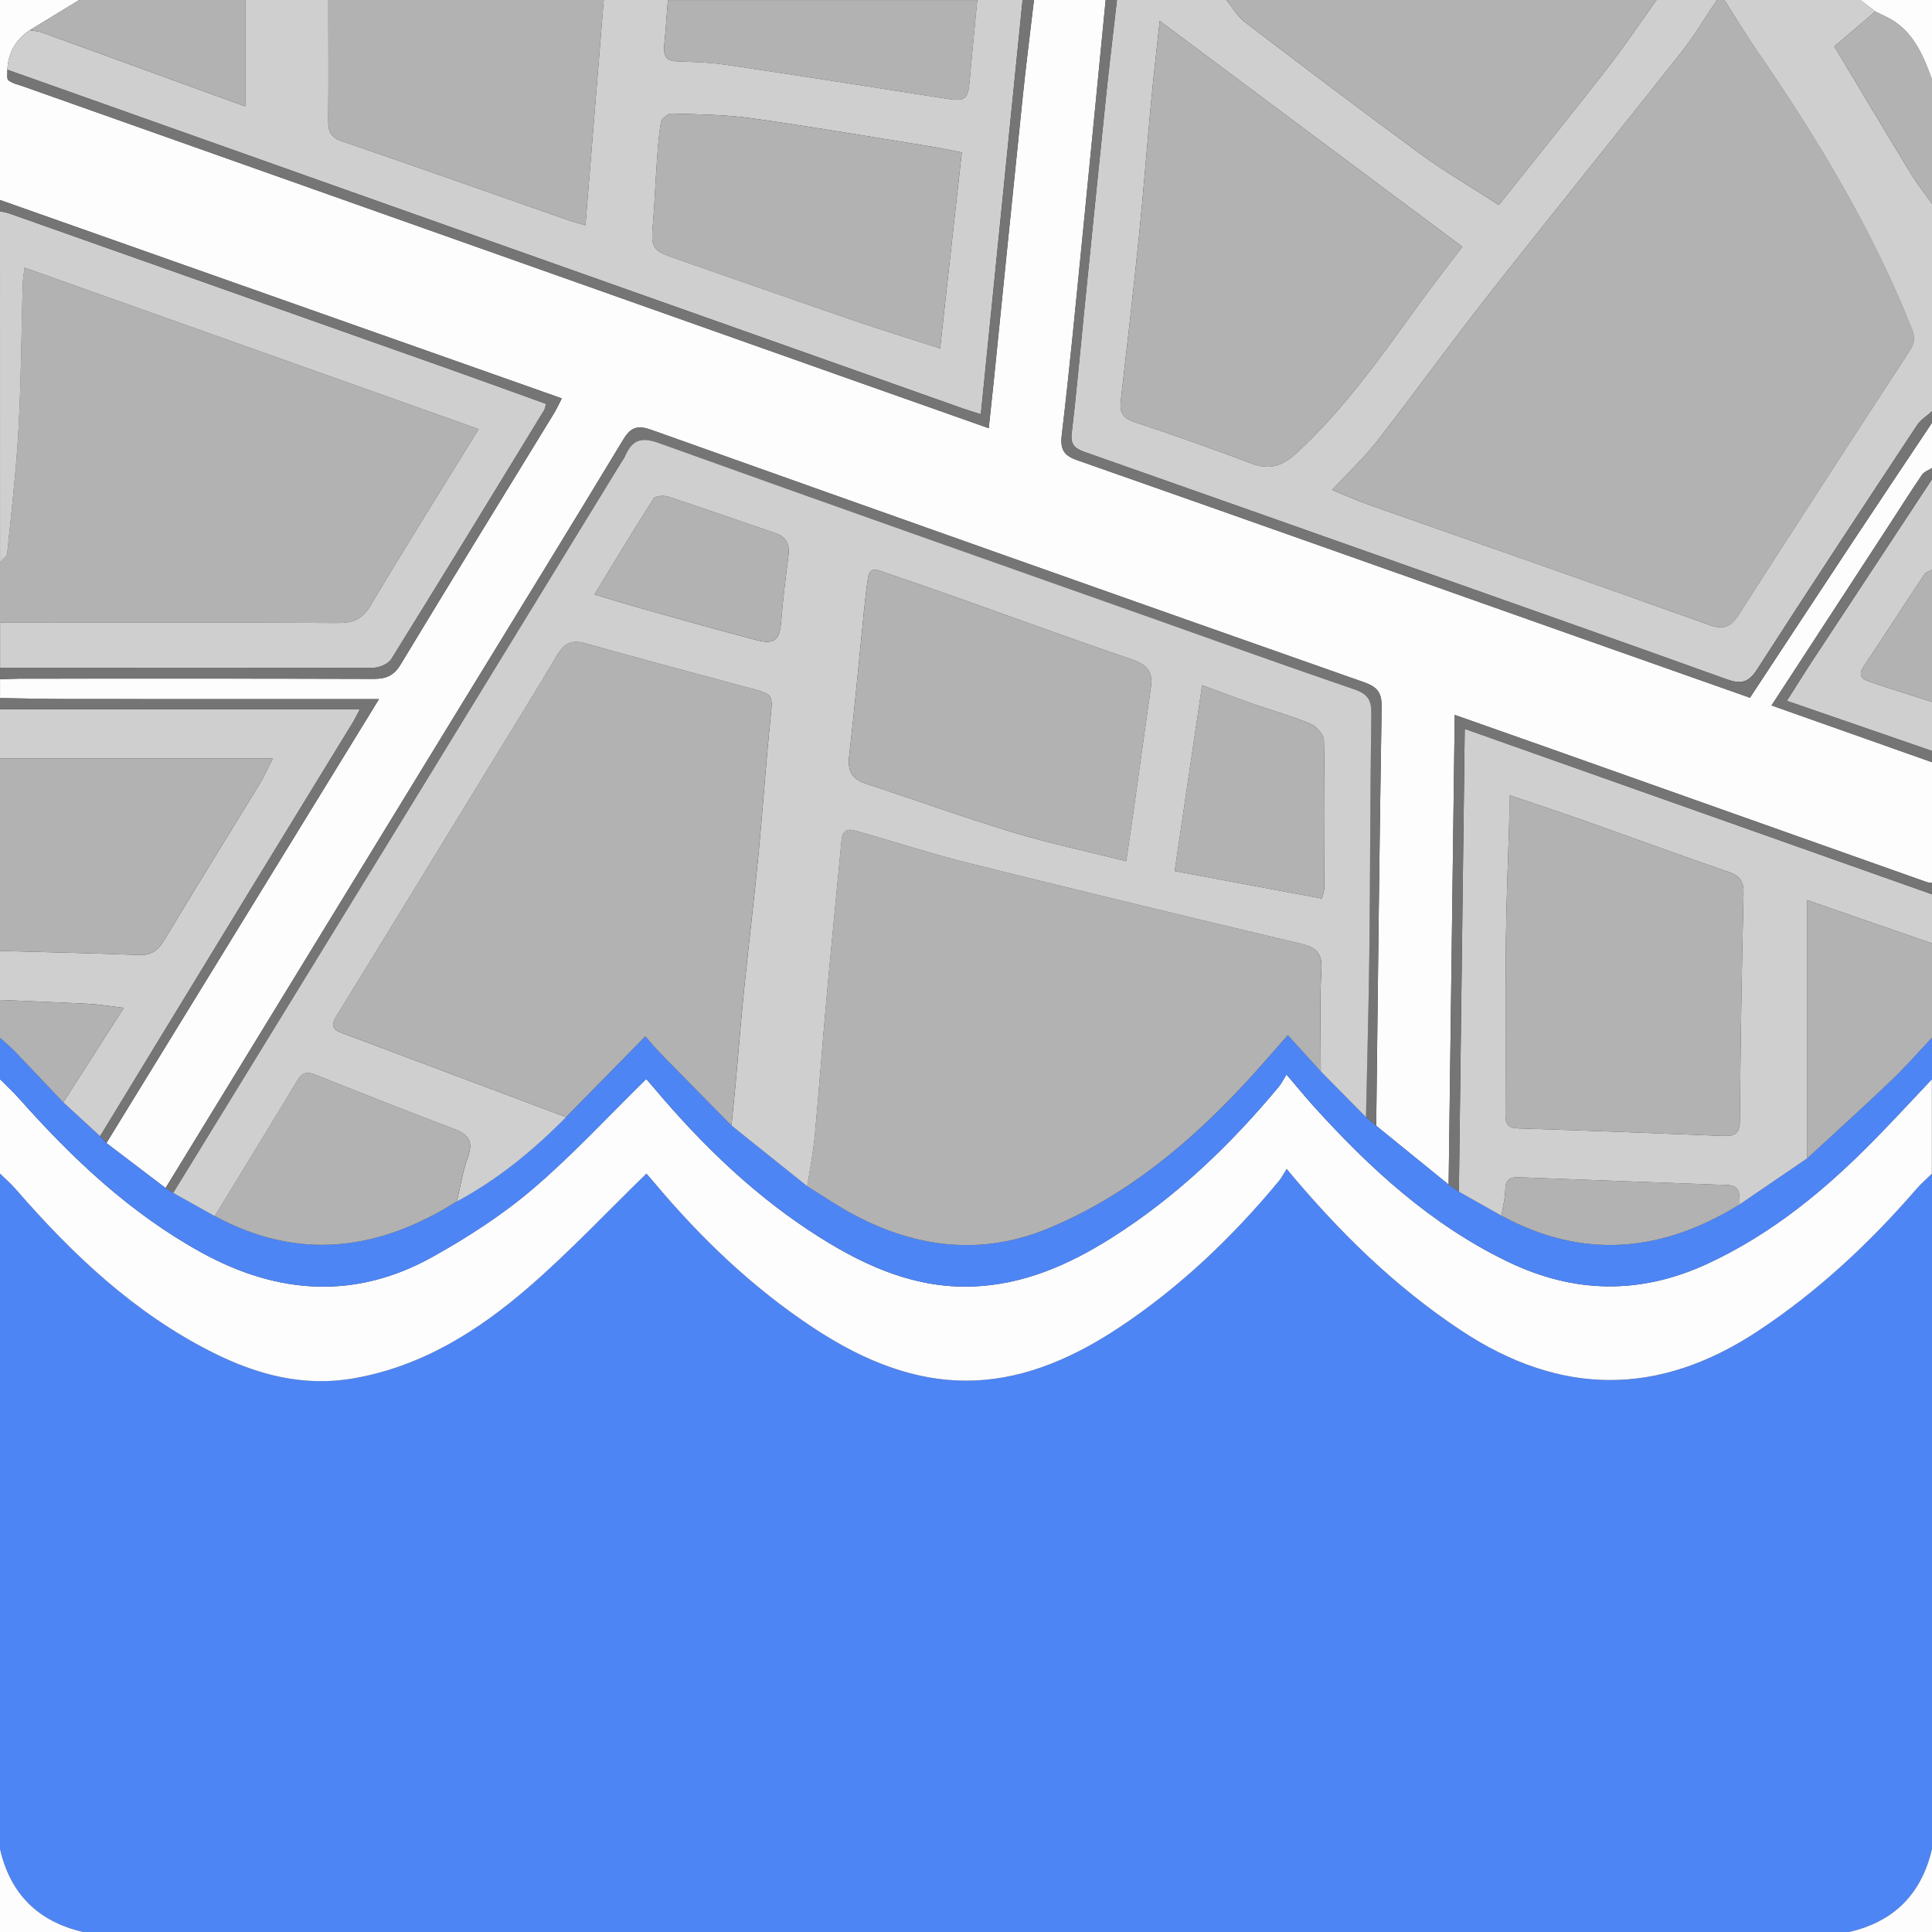 <?xml version="1.0" encoding="UTF-8"?><svg id="a" xmlns="http://www.w3.org/2000/svg" viewBox="0 0 512 512"><rect x="0" y="0" width="512" height="512" fill="#333333" stroke="none"/><path d="M512,311v179c-2.77,11.89-10.05,19.28-22,22H22C10.11,509.23,2.72,501.94,0,490,0,430.33,0,370.67,0,311c1.39,1.36,2.89,2.64,4.16,4.11,15.07,17.35,31.58,33,52.37,43.39,11.65,5.82,23.87,9.09,37.15,6.78,18.05-3.14,32.94-12.5,46.38-24.12,10.89-9.42,20.79-19.98,31.25-30.15,.41,.47,1.29,1.46,2.14,2.46,12.28,14.62,25.94,27.71,41.91,38.29,28.47,18.85,52.92,18.84,81.29,0,16.1-10.69,29.9-23.88,42.2-38.7,.8-.96,1.37-2.1,2.13-3.29,14.04,16.87,28.74,31.21,46.14,42.76,26.35,17.49,52.43,17.67,78.83,.16,15.84-10.5,29.52-23.27,41.9-37.57,1.27-1.47,2.76-2.75,4.15-4.12Z" style="fill:#4e85f5;"/><path d="M512,202v32c-.49-.08-1.01-.09-1.47-.26-33.03-11.7-66.05-23.43-99.08-35.14-8.39-2.97-16.79-5.92-25.93-9.14-.55,42.02-1.09,83.24-1.62,124.47l-19.19-15.59c.45-36.96,.83-73.92,1.44-110.88,.06-3.8-1.01-5.37-4.65-6.65-62.97-22.15-125.9-44.45-188.78-66.86-3.67-1.31-5.49-.86-7.55,2.54-14.1,23.35-28.41,46.57-42.65,69.83-26.22,42.84-52.43,85.68-78.64,128.52-5.23-3.97-10.46-7.95-15.68-11.92,23.93-38.98,47.87-77.96,72.24-117.65h-6.13c-25.29,0-50.57,.02-75.86-.01-6.15,0-12.29-.17-18.44-.26v-5c1.83-.05,3.66-.15,5.49-.15,31.15,0,62.31-.05,93.46,.06,3.3,.01,5.37-.78,7.21-3.81,13.41-22.22,27.04-44.31,40.59-66.46,.74-1.22,1.33-2.53,2.13-4.06C98.98,87.96,49.49,70.48,0,53V0H21L7.9,7.99c-3.7,2.51-5.76,5.96-5.95,10.47,.08,.98-.22,2.47,.3,2.84,1.16,.85,2.72,1.17,4.13,1.67,72.5,25.68,145,51.36,217.5,77.03,12.5,4.43,25,8.83,38.15,13.48,.44-4.13,.84-7.72,1.21-11.31,2.59-25.48,5.15-50.97,7.79-76.44,.89-8.59,1.98-17.15,2.99-25.73h19c-2.04,20.86-4.05,41.72-6.13,62.57-1.75,17.54-3.41,35.1-5.49,52.6-.47,3.94,.45,5.52,4.14,6.81,44.04,15.45,88.03,31.06,132.03,46.63,15.31,5.42,30.63,10.81,46.19,16.3,9.19-13.95,18.22-27.7,27.29-41.42,6.96-10.52,13.98-20.99,20.97-31.48v12c-.9,.59-2.09,.99-2.66,1.81-3,4.4-5.84,8.9-8.74,13.36-10.25,15.73-20.51,31.46-31.14,47.77,14.45,5.12,28.5,10.08,42.54,15.05Z" style="fill:#fdfdfd;"/><path d="M455,0h2c2.66,4.15,5.19,8.38,7.99,12.44,16.26,23.57,31.06,47.93,41.68,74.66,.92,2.31,.76,3.83-.55,5.84-15.16,23.23-30.3,46.49-45.24,69.86-2.19,3.43-4.06,4.19-8,2.77-30.01-10.75-60.13-21.22-90.19-31.83-3.17-1.12-6.24-2.52-9.67-3.92,4.34-4.66,8.51-8.53,11.96-12.96,9.99-12.82,19.49-26.01,29.53-38.79,16.9-21.51,34.12-42.77,51.08-64.25,3.45-4.37,6.3-9.21,9.43-13.83Z" style="fill:#b2b2b2;"/><path d="M512,311c-1.39,1.37-2.88,2.65-4.15,4.12-12.38,14.3-26.06,27.08-41.9,37.57-26.41,17.5-52.48,17.32-78.83-.16-17.4-11.55-32.1-25.89-46.14-42.76-.76,1.19-1.34,2.33-2.13,3.29-12.3,14.82-26.1,28.01-42.2,38.7-28.37,18.84-52.83,18.85-81.29,0-15.98-10.58-29.64-23.67-41.91-38.29-.85-1.01-1.72-1.99-2.14-2.46-10.46,10.17-20.36,20.73-31.25,30.15-13.44,11.62-28.33,20.98-46.38,24.12-13.28,2.31-25.5-.96-37.15-6.78-20.79-10.38-37.3-26.03-52.37-43.39-1.27-1.47-2.77-2.74-4.16-4.11,0-8.33,0-16.67,0-25,1.72,1.74,3.53,3.4,5.15,5.23,14.12,15.9,29.43,30.35,48.25,40.71,20.31,11.18,40.91,12.52,61.38,1.06,9.24-5.17,18.32-11.03,26.36-17.88,10.57-9.01,20.05-19.31,30.12-29.17,.46,.53,1.33,1.52,2.18,2.52,12.84,15.24,27.08,28.95,44.04,39.59,12.3,7.71,25.34,13.42,40.26,12.88,13.54-.49,25.52-5.77,36.77-12.87,17.07-10.78,31.46-24.56,44.32-40.01,.8-.96,1.36-2.12,2.1-3.3,2.96,3.46,5.06,6.04,7.29,8.51,14.96,16.53,31.21,31.42,51.58,41.19,17.44,8.36,34.87,8.64,52.49,.53,17.23-7.93,31.53-19.75,44.65-33.16,5.09-5.2,10.02-10.55,15.03-15.83v25Z" style="fill:#fdfdfd;"/><path d="M455,0c-3.13,4.62-5.98,9.47-9.43,13.83-16.95,21.47-34.18,42.73-51.08,64.25-10.04,12.78-19.55,25.97-29.53,38.79-3.45,4.43-7.62,8.3-11.96,12.96,3.44,1.4,6.5,2.8,9.67,3.92,30.07,10.6,60.18,21.07,90.19,31.83,3.94,1.41,5.81,.66,8-2.77,14.94-23.37,30.08-46.62,45.24-69.86,1.31-2.01,1.47-3.53,.55-5.84-10.62-26.73-25.42-51.09-41.68-74.66C462.19,8.38,459.66,4.15,457,0c12,0,24,0,36,0,1.33,1.01,2.67,2.02,4,3.03-3.67,3.13-7.34,6.26-10.88,9.28,6.77,11.28,13.38,22.4,20.11,33.44,1.74,2.86,3.83,5.5,5.77,8.25v55c-1.34,1.22-3,2.22-3.97,3.69-14.21,21.5-28.43,43.01-42.37,64.69-2.32,3.61-4.35,3.97-8.08,2.63-27.67-9.95-55.41-19.71-83.13-29.52-28.82-10.19-57.64-20.38-86.47-30.52-2.51-.88-4.39-1.63-3.98-5.05,1.24-10.38,2.14-20.81,3.2-31.22,1.92-19,3.82-38,5.79-56.99C293.91,17.8,294.99,8.9,296,0c9.67,0,19.33,0,29,0,1.63,1.98,2.95,4.36,4.93,5.87,15.4,11.75,30.84,23.46,46.47,34.9,6.63,4.85,13.76,9,20.81,13.56,9.81-12.33,19.27-24.04,28.51-35.92C430.36,12.44,434.59,6.15,439,0c5.33,0,10.67,0,16,0Zm-147.67,5.53c-.78,7.36-1.63,14.58-2.31,21.82-1.1,11.7-1.98,23.43-3.17,35.12-1.49,14.64-3.18,29.27-4.85,43.89-.33,2.91,.58,4.46,3.54,5.45,10.4,3.47,20.76,7.07,30.99,10.99,4.91,1.88,8.31,.73,12.07-2.74,12.2-11.25,21.76-24.6,31.37-37.97,4.22-5.86,8.68-11.55,12.57-16.69-26.88-20.06-53.39-39.85-80.22-59.88Z" style="fill:#cfcfcf;"/><path d="M0,165v-16c.66-.78,1.81-1.52,1.9-2.36,1.12-11.03,2.4-22.05,3-33.11,.7-12.77,.76-25.57,1.12-38.36,.04-1.24,.27-2.47,.48-4.24,40.23,14.3,79.97,28.43,120.34,42.79-9.97,16.2-19.49,31.36-28.65,46.75-2.19,3.68-4.64,4.66-8.74,4.63-29.82-.19-59.64-.1-89.46-.1Z" style="fill:#b2b2b2;"/><path d="M1.95,18.47c.19-4.51,2.25-7.96,5.95-10.47,1.13,.21,2.31,.28,3.38,.66,12.31,4.45,24.6,8.95,36.89,13.43,5.38,1.96,10.77,3.91,16.83,6.1V0h22c0,10.65,.08,21.31-.02,31.96-.03,2.84,.66,4.45,3.67,5.48,19.78,6.76,39.48,13.75,59.21,20.65,1.82,.64,3.69,1.13,5.29,1.62C156.79,39.54,158.39,19.77,160,0c5.67,0,11.33,0,17,0-.31,3.95-.58,7.91-.96,11.85-.23,2.45,.09,4.26,3.14,4.39,4.29,.19,8.62,.24,12.86,.87,19.59,2.91,39.15,5.97,58.71,9.03,5.1,.8,5.8,.26,6.24-4.94,.61-7.07,1.33-14.14,2-21.21h12c-3.68,36.49-7.36,72.99-11.06,109.78-1.85-.59-3.27-1-4.67-1.49-50.61-17.92-101.22-35.85-151.82-53.79C69.61,42.5,35.78,30.48,1.95,18.47Zm252.93,21.92c-2.61-.51-4.85-1.02-7.11-1.39-16.14-2.6-32.26-5.37-48.45-7.65-7.03-.99-14.21-1.04-21.33-1.26-.97-.03-2.68,1.38-2.85,2.33-.64,3.74-.85,7.55-1.12,11.35-.37,5.12-.55,10.25-.98,15.37-.57,6.64-.24,7.22,6,9.38,15.67,5.43,31.32,10.95,47.01,16.33,7.34,2.52,14.76,4.8,23.09,7.48,1.95-17.58,3.81-34.44,5.75-51.95Z" style="fill:#cfcfcf;"/><path d="M512,286c-5,5.28-9.94,10.63-15.03,15.83-13.13,13.41-27.42,25.24-44.65,33.16-17.62,8.1-35.06,7.82-52.49-.53-20.37-9.77-36.63-24.66-51.58-41.19-2.23-2.47-4.34-5.05-7.29-8.51-.74,1.18-1.31,2.34-2.1,3.3-12.86,15.45-27.25,29.23-44.32,40.01-11.26,7.11-23.23,12.38-36.77,12.87-14.92,.54-27.96-5.17-40.26-12.88-16.96-10.64-31.2-24.34-44.04-39.59-.85-1.01-1.72-1.99-2.18-2.52-10.07,9.86-19.55,20.16-30.12,29.17-8.04,6.85-17.11,12.71-26.36,17.88-20.47,11.46-41.07,10.12-61.38-1.06-18.81-10.36-34.13-24.81-48.25-40.71C3.53,289.4,1.72,287.74,0,286c0-3.67,0-7.33,0-11,1.32,1.2,2.7,2.33,3.94,3.6,4.31,4.48,8.57,9.01,12.85,13.52,3.25,2.99,6.49,5.98,9.74,8.97l1.67,1.83c5.23,3.97,10.46,7.95,15.68,11.92l2.05,1.27c3.66,2.04,7.31,4.09,10.97,6.13,22.18,12.03,43.47,9.22,64.14-3.85,10.89-5.86,20.33-13.59,28.97-22.37,6.91-7.03,13.82-14.06,21.02-21.38,1.39,1.57,2.64,3.09,4,4.48,6.25,6.39,12.53,12.75,18.81,19.13,6.69,5.37,13.39,10.73,20.08,16.1,4.23,2.59,8.33,5.44,12.71,7.74,16.56,8.7,33.71,10.71,51.3,3.41,20.5-8.5,37.11-22.4,52.07-38.45,3.8-4.08,7.41-8.34,11.31-12.74,3.2,3.53,5.96,6.56,8.72,9.6,3.99,4.04,7.98,8.08,11.97,12.12,.91,.77,1.81,1.54,2.72,2.31l19.19,15.59c.91,.62,1.81,1.25,2.72,1.87,3.76,2.12,7.51,4.24,11.27,6.36,21.65,11.75,42.64,9.71,63.13-2.98,5.98-4.08,11.95-8.16,17.93-12.24,7.4-6.83,14.87-13.59,22.16-20.54,3.8-3.63,7.27-7.6,10.89-11.42v11Z" style="fill:#4e85f5;"/><path d="M397.89,322.17c-3.76-2.12-7.51-4.24-11.27-6.36,.51-40.7,1.03-81.41,1.55-122.65,41.56,14.71,82.7,29.28,123.83,43.84v13c-10.71-3.71-21.41-7.41-33.05-11.44v68.39c-5.98,4.08-11.95,8.16-17.93,12.24-.1-2.28,.41-5-3.1-5.13-18.52-.71-37.04-1.35-55.56-2.07-2.66-.1-3.41,1.06-3.46,3.54-.05,2.22-.65,4.43-1.02,6.65Zm2.1-111.44c0,2.42,.04,4.18,0,5.93-.3,10.78-.79,21.57-.91,32.35-.17,15.48-.03,30.97-.12,46.45-.01,2.51,.78,3.49,3.43,3.58,18.07,.57,36.14,1.25,54.2,1.99,3.02,.12,4.47-.49,4.49-4.02,.17-20.11,.5-40.22,.98-60.32,.08-3.26-1.07-4.62-4.03-5.64-13.17-4.54-26.26-9.35-39.4-14-5.89-2.08-11.83-4.01-18.64-6.32Z" style="fill:#cfcfcf;"/><path d="M0,165c29.82,0,59.64-.09,89.46,.1,4.1,.03,6.55-.95,8.74-4.63,9.15-15.39,18.68-30.56,28.65-46.75-40.37-14.35-80.11-28.48-120.34-42.79-.21,1.77-.44,3-.48,4.24-.36,12.79-.42,25.59-1.12,38.36-.6,11.06-1.89,22.09-3,33.11-.09,.84-1.24,1.58-1.9,2.36C0,118,0,87,0,56c.8,.18,1.64,.28,2.41,.55,38.53,13.62,77.06,27.24,115.59,40.88,8.91,3.15,17.79,6.39,26.74,9.61-.26,.81-.32,1.32-.56,1.71-13.44,21.99-26.86,44-40.46,65.89-.81,1.3-3.17,2.32-4.81,2.32-32.96,.12-65.93,.06-98.89,.04v-12Z" style="fill:#cfcfcf;"/><path d="M160,0c-1.61,19.77-3.21,39.54-4.85,59.71-1.6-.49-3.47-.98-5.29-1.62-19.73-6.9-39.43-13.89-59.21-20.65-3-1.03-3.69-2.64-3.67-5.48,.1-10.65,.03-21.3,.02-31.96h73Z" style="fill:#b2b2b2;"/><path d="M439,0c-4.41,6.15-8.64,12.44-13.27,18.41-9.24,11.89-18.7,23.59-28.51,35.92-7.05-4.56-14.18-8.71-20.81-13.56-15.64-11.44-31.07-23.15-46.47-34.9-1.98-1.51-3.31-3.89-4.93-5.87,38,0,76,0,114,0Z" style="fill:#b2b2b2;"/><path d="M26.52,301.09c-3.25-2.99-6.49-5.98-9.74-8.97,5.16-8.05,10.32-16.11,16.03-25.03-3.98-.47-6.55-.91-9.13-1.05C15.79,265.63,7.89,265.34,0,265c0-4.33,0-8.67,0-13,12.27,.34,24.53,.61,36.8,1.08,3.28,.13,5.08-1.18,6.73-3.94,8.36-13.93,16.94-27.72,25.4-41.59,1.14-1.87,2.01-3.91,3.36-6.55H0v-13H95.34c-.85,1.62-1.25,2.48-1.73,3.28-8.85,14.47-17.73,28.91-26.57,43.39-13.52,22.13-27.01,44.28-40.51,66.43Z" style="fill:#cfcfcf;"/><path d="M0,201H72.28c-1.35,2.65-2.22,4.68-3.36,6.55-8.46,13.87-17.04,27.66-25.4,41.59-1.65,2.75-3.46,4.06-6.73,3.94C24.53,252.61,12.27,252.34,0,252v-51Z" style="fill:#b2b2b2;"/><path d="M259,0c-.67,7.07-1.39,14.13-2,21.21-.45,5.2-1.14,5.73-6.24,4.94-19.56-3.06-39.13-6.12-58.71-9.03-4.24-.63-8.57-.68-12.86-.87-3.05-.13-3.38-1.95-3.14-4.39,.38-3.95,.64-7.9,.96-11.85,27.33,0,54.67,0,82,0Z" style="fill:#b2b2b2;"/><path d="M478.95,306.95v-68.39c11.64,4.03,22.34,7.73,33.05,11.44v25c-3.62,3.82-7.09,7.79-10.89,11.42-7.29,6.95-14.76,13.7-22.16,20.54Z" style="fill:#b2b2b2;"/><path d="M296,0c-1.01,8.9-2.09,17.8-3.01,26.71-1.97,18.99-3.87,37.99-5.79,56.99-1.05,10.41-1.96,20.83-3.2,31.22-.41,3.42,1.47,4.17,3.98,5.05,28.84,10.14,57.65,20.32,86.47,30.52,27.72,9.8,55.46,19.57,83.13,29.52,3.73,1.34,5.76,.98,8.08-2.63,13.94-21.68,28.16-43.18,42.37-64.69,.97-1.46,2.63-2.47,3.97-3.69v3c-6.99,10.49-14.02,20.97-20.97,31.48-9.08,13.72-18.1,27.47-27.29,41.42-15.55-5.49-30.87-10.88-46.19-16.3-44-15.56-87.99-31.18-132.03-46.63-3.69-1.29-4.6-2.88-4.14-6.81,2.08-17.5,3.74-35.06,5.49-52.6C288.95,41.72,290.96,20.86,293,0c1,0,2,0,3,0Z" style="fill:#757575;"/><path d="M1.95,18.47c33.83,12.01,67.66,24.04,101.5,36.04,50.6,17.94,101.21,35.87,151.82,53.79,1.39,.49,2.82,.9,4.67,1.49C263.64,72.99,267.32,36.49,271,0c1,0,2,0,3,0-1,8.58-2.1,17.14-2.99,25.73-2.64,25.48-5.19,50.96-7.79,76.44-.37,3.59-.77,7.19-1.21,11.31-13.15-4.65-25.65-9.05-38.15-13.48C151.37,74.33,78.87,48.66,6.38,22.97c-1.41-.5-2.96-.82-4.13-1.67-.52-.38-.23-1.86-.3-2.84Z" style="fill:#757575;"/><path d="M512,127v24c-.68,.38-1.62,.6-2,1.18-5.41,8.13-10.71,16.33-16.12,24.46-1.84,2.77,.12,3.54,2.07,4.2,5.33,1.79,10.7,3.45,16.05,5.17v13c-12.65-4.37-25.31-8.74-38.47-13.28,2.56-4.01,4.73-7.51,6.99-10.94,10.48-15.94,20.99-31.85,31.48-47.78Z" style="fill:#cfcfcf;"/><path d="M0,177c32.96,.02,65.93,.07,98.89-.04,1.64,0,4-1.02,4.81-2.32,13.61-21.89,27.02-43.9,40.46-65.89,.24-.4,.3-.9,.56-1.71-8.95-3.22-17.83-6.45-26.74-9.61C79.47,83.78,40.94,70.16,2.41,56.55,1.64,56.28,.8,56.18,0,56v-3c49.49,17.48,98.98,34.96,148.87,52.57-.8,1.53-1.38,2.84-2.13,4.06-13.55,22.14-27.18,44.23-40.59,66.46-1.83,3.03-3.91,3.83-7.21,3.81-31.15-.1-62.31-.07-93.46-.06-1.83,0-3.66,.1-5.49,.15v-3Z" style="fill:#757575;"/><path d="M65,0V28.18c-6.05-2.19-11.44-4.14-16.83-6.1-12.3-4.48-24.59-8.98-36.89-13.43-1.07-.39-2.25-.45-3.38-.66L21,0h44Z" style="fill:#b2b2b2;"/><path d="M512,237c-41.14-14.56-82.27-29.13-123.83-43.84-.52,41.24-1.03,81.95-1.55,122.65-.91-.62-1.81-1.25-2.72-1.87,.54-41.22,1.07-82.45,1.62-124.47,9.14,3.22,17.54,6.16,25.93,9.14,33.03,11.71,66.05,23.43,99.08,35.14,.46,.16,.98,.17,1.47,.26v3Z" style="fill:#757575;"/><path d="M26.52,301.09c13.5-22.14,26.99-44.29,40.51-66.43,8.84-14.47,17.72-28.92,26.57-43.39,.49-.8,.88-1.66,1.73-3.28H0v-3c6.15,.09,12.29,.26,18.44,.26,25.29,.03,50.57,.01,75.86,.01h6.13c-24.37,39.69-48.3,78.67-72.24,117.65-.56-.61-1.12-1.22-1.67-1.83Z" style="fill:#757575;"/><path d="M512,54c-1.93-2.74-4.02-5.39-5.77-8.25-6.73-11.05-13.34-22.17-20.11-33.44,3.54-3.02,7.21-6.15,10.88-9.28,1.84,.97,3.84,1.74,5.51,2.95,5.14,3.72,7.42,9.32,9.49,15.02V54Z" style="fill:#b2b2b2;"/><path d="M0,265c7.89,.34,15.79,.63,23.67,1.05,2.59,.14,5.16,.58,9.13,1.05-5.71,8.92-10.87,16.97-16.03,25.03-4.28-4.51-8.53-9.04-12.85-13.52-1.23-1.28-2.62-2.41-3.94-3.6v-10Z" style="fill:#b2b2b2;"/><path d="M512,186c-5.35-1.71-10.72-3.38-16.05-5.17-1.96-.66-3.92-1.43-2.07-4.2,5.41-8.13,10.71-16.33,16.12-24.46,.39-.58,1.32-.79,2-1.18v35Z" style="fill:#b2b2b2;"/><path d="M512,127c-10.5,15.92-21,31.84-31.48,47.78-2.26,3.43-4.43,6.93-6.99,10.94,13.16,4.54,25.82,8.91,38.47,13.28v3c-14.04-4.97-28.08-9.94-42.54-15.05,10.63-16.31,20.89-32.04,31.14-47.77,2.91-4.46,5.74-8.97,8.74-13.36,.56-.82,1.76-1.22,2.66-1.81v3Z" style="fill:#757575;"/><path d="M0,490c2.72,11.94,10.11,19.23,22,22H0v-22Z" style="fill:#fdfdfd;"/><path d="M490,512c11.95-2.72,19.23-10.11,22-22v22h-22Z" style="fill:#fdfdfd;"/><path d="M512,21c-2.07-5.7-4.35-11.31-9.49-15.02-1.67-1.21-3.66-1.98-5.51-2.95-1.33-1.01-2.67-2.02-4-3.03,6.26,0,12.51,0,19,0V21Z" style="fill:#fdfdfd;"/><path d="M45.92,316.12l-2.05-1.27c26.21-42.84,52.43-85.68,78.64-128.52,14.24-23.26,28.55-46.48,42.65-69.83,2.05-3.4,3.88-3.85,7.55-2.54,62.88,22.41,125.8,44.71,188.78,66.86,3.65,1.28,4.72,2.85,4.65,6.65-.6,36.96-.99,73.92-1.44,110.88-.91-.77-1.81-1.54-2.72-2.31,.31-14.48,.73-28.96,.89-43.45,.24-21.16,.21-42.32,.52-63.48,.05-3.58-.94-5.22-4.45-6.41-18.25-6.23-36.39-12.77-54.57-19.21-43.26-15.31-86.55-30.53-129.73-46.07-4.68-1.68-7.11-.91-8.95,3.34-.33,.76-.85,1.43-1.29,2.14-18.17,29.66-36.32,59.33-54.51,88.98-21.32,34.75-42.66,69.49-63.99,104.23Z" style="fill:#757575;"/><path d="M307.33,5.53c26.83,20.03,53.35,39.82,80.22,59.88-3.89,5.15-8.35,10.83-12.57,16.69-9.61,13.36-19.17,26.71-31.37,37.97-3.77,3.47-7.16,4.63-12.07,2.74-10.23-3.93-20.6-7.52-30.99-10.99-2.96-.99-3.88-2.54-3.54-5.45,1.67-14.63,3.35-29.25,4.85-43.89,1.19-11.69,2.07-23.42,3.17-35.12,.68-7.24,1.52-14.46,2.31-21.82Z" style="fill:#b2b2b2;"/><path d="M254.88,40.39c-1.94,17.51-3.8,34.37-5.75,51.95-8.32-2.69-15.75-4.97-23.09-7.48-15.69-5.38-31.33-10.9-47.01-16.33-6.24-2.16-6.57-2.74-6-9.38,.44-5.11,.62-10.25,.98-15.37,.27-3.79,.48-7.61,1.12-11.35,.16-.95,1.88-2.36,2.85-2.33,7.12,.21,14.3,.26,21.33,1.26,16.19,2.28,32.31,5.05,48.45,7.65,2.26,.36,4.5,.87,7.11,1.39Z" style="fill:#b2b2b2;"/><path d="M45.92,316.12c21.33-34.74,42.67-69.48,63.99-104.23,18.18-29.65,36.34-59.32,54.51-88.98,.43-.71,.96-1.38,1.29-2.14,1.84-4.25,4.27-5.03,8.95-3.34,43.18,15.54,86.47,30.76,129.73,46.07,18.18,6.43,36.32,12.98,54.57,19.21,3.5,1.2,4.5,2.83,4.45,6.41-.3,21.16-.28,42.32-.52,63.48-.17,14.48-.59,28.97-.89,43.45-3.99-4.04-7.98-8.08-11.97-12.12,0-8.99-.34-18.01,.16-26.97,.27-4.88-1.86-6.02-5.94-6.98-29.14-6.91-58.26-13.95-87.33-21.18-9.8-2.44-19.42-5.59-29.15-8.34-2.04-.58-4.4-1.46-4.74,2.14-1.31,13.99-2.73,27.98-3.99,41.98-1.11,12.19-1.99,24.41-3.13,36.6-.42,4.42-1.3,8.79-1.98,13.19-6.69-5.37-13.39-10.73-20.08-16.1,.39-3.95,.81-7.9,1.17-11.85,.74-8.07,1.36-16.15,2.18-24.22,1.2-11.83,2.64-23.64,3.78-35.48,1.16-12.02,1.97-24.07,3.18-36.08,.67-6.7,.88-6.59-5.56-8.31-14.55-3.89-29.09-7.82-43.6-11.87-3.51-.98-5.53,.06-7.35,3.14-5.3,9.01-10.85,17.87-16.3,26.79-14.03,22.93-28.02,45.88-42.13,68.76-1.42,2.31-1.36,3.57,1.19,4.53,19.87,7.46,39.74,14.91,59.61,22.37-8.64,8.78-18.08,16.51-28.97,22.37,.97-4.01,1.63-8.13,3.01-11.99,1.47-4.13-.1-5.88-3.78-7.27-12.22-4.63-24.38-9.42-36.51-14.28-2.22-.89-3.57-.89-4.92,1.36-7.25,12.06-14.62,24.04-21.94,36.04l-10.97-6.13Zm252.53-87.9c.77-5.23,1.46-9.78,2.1-14.34,1.5-10.64,2.95-21.28,4.47-31.92,.57-4.01-1.17-5.87-4.99-7.17-15.72-5.36-31.31-11.08-46.97-16.64-6.26-2.22-12.55-4.38-18.83-6.53-1.72-.59-3.71-1.53-4.18,1.42-.44,2.78-.76,5.57-1.04,8.37-1.32,13-2.49,26.02-3.98,39-.43,3.77,.62,5.99,4.23,7.19,13.07,4.31,26.04,8.99,39.21,12.98,9.76,2.96,19.79,5.07,29.98,7.64Zm20.12-46.61c-2.47,16.73-4.83,32.7-7.27,49.24,13.02,2.43,25.94,4.83,39.05,7.28,.29-1.3,.61-2.08,.61-2.87,.04-12.99,.17-25.98-.1-38.96-.03-1.55-1.94-3.78-3.51-4.45-4.72-2.02-9.71-3.37-14.57-5.07-4.64-1.62-9.24-3.36-14.2-5.17Zm-161.04-24.06c5.05,1.5,9.41,2.84,13.8,4.07,9.7,2.72,19.4,5.47,29.15,8.02,4.86,1.27,6.15-.03,6.55-5.08,.46-5.75,1.18-11.48,1.91-17.2,.39-3.05-.47-5.09-3.58-6.13-9.42-3.16-18.78-6.5-28.22-9.6-1.17-.39-3.45-.26-3.91,.47-5.25,8.18-10.25,16.53-15.7,25.46Z" style="fill:#cfcfcf;"/><path d="M213.91,314.35c.67-4.4,1.56-8.77,1.98-13.19,1.15-12.19,2.03-24.4,3.13-36.6,1.27-14,2.68-27.98,3.99-41.98,.34-3.6,2.7-2.72,4.74-2.14,9.73,2.75,19.35,5.9,29.15,8.34,29.07,7.23,58.18,14.26,87.33,21.18,4.08,.97,6.21,2.11,5.94,6.98-.5,8.97-.15,17.98-.16,26.97-2.76-3.04-5.52-6.07-8.72-9.6-3.9,4.4-7.51,8.66-11.31,12.74-14.96,16.05-31.57,29.94-52.07,38.45-17.59,7.3-34.74,5.29-51.3-3.41-4.38-2.3-8.48-5.14-12.71-7.74Z" style="fill:#b2b2b2;"/><path d="M150,296.03c-19.87-7.46-39.74-14.91-59.61-22.37-2.54-.95-2.61-2.22-1.19-4.53,14.12-22.87,28.11-45.83,42.13-68.76,5.45-8.92,11-17.78,16.3-26.79,1.81-3.08,3.83-4.12,7.35-3.14,14.51,4.06,29.05,7.98,43.6,11.87,6.44,1.72,6.23,1.61,5.56,8.31-1.21,12.01-2.01,24.06-3.18,36.08-1.15,11.84-2.58,23.65-3.78,35.48-.82,8.06-1.45,16.15-2.18,24.22-.36,3.95-.78,7.9-1.17,11.85-6.27-6.37-12.56-12.73-18.81-19.13-1.37-1.4-2.61-2.92-4-4.48-7.2,7.32-14.11,14.35-21.02,21.38Z" style="fill:#b2b2b2;"/><path d="M56.89,322.25c7.33-12.01,14.7-23.99,21.94-36.04,1.35-2.25,2.69-2.25,4.92-1.36,12.13,4.87,24.29,9.65,36.51,14.28,3.68,1.39,5.25,3.14,3.78,7.27-1.38,3.86-2.04,7.98-3.01,11.99-20.67,13.07-41.96,15.89-64.14,3.85Z" style="fill:#b2b2b2;"/><path d="M397.89,322.17c.36-2.22,.97-4.43,1.02-6.65,.05-2.48,.8-3.65,3.46-3.54,18.52,.73,37.04,1.37,55.56,2.07,3.51,.13,3,2.86,3.1,5.13-20.49,12.69-41.49,14.74-63.13,2.98Z" style="fill:#b2b2b2;"/><path d="M399.99,210.73c6.82,2.3,12.76,4.23,18.64,6.32,13.14,4.65,26.22,9.46,39.4,14,2.96,1.02,4.11,2.39,4.03,5.64-.48,20.1-.81,40.21-.98,60.32-.03,3.53-1.47,4.14-4.49,4.02-18.06-.74-36.13-1.42-54.2-1.99-2.64-.08-3.44-1.07-3.43-3.58,.08-15.48-.05-30.97,.12-46.45,.12-10.79,.6-21.57,.91-32.35,.05-1.75,0-3.51,0-5.93Z" style="fill:#b2b2b2;"/><path d="M298.46,228.22c-10.19-2.56-20.21-4.68-29.98-7.64-13.17-3.99-26.14-8.67-39.21-12.98-3.62-1.19-4.66-3.41-4.23-7.19,1.49-12.98,2.66-26,3.98-39,.28-2.8,.6-5.6,1.04-8.37,.47-2.96,2.46-2.01,4.18-1.42,6.28,2.15,12.57,4.31,18.83,6.53,15.65,5.56,31.25,11.28,46.97,16.64,3.82,1.3,5.56,3.17,4.99,7.17-1.52,10.64-2.97,21.28-4.47,31.92-.64,4.56-1.33,9.11-2.1,14.34Z" style="fill:#b2b2b2;"/><path d="M318.57,181.61c4.96,1.81,9.56,3.54,14.2,5.17,4.86,1.7,9.85,3.06,14.57,5.07,1.57,.67,3.48,2.9,3.51,4.45,.27,12.98,.14,25.97,.1,38.96,0,.78-.32,1.56-.61,2.87-13.11-2.44-26.03-4.85-39.05-7.28,2.44-16.54,4.8-32.51,7.27-49.24Z" style="fill:#b2b2b2;"/><path d="M157.53,157.55c5.45-8.93,10.45-17.28,15.7-25.46,.46-.72,2.74-.85,3.91-.47,9.44,3.1,18.8,6.44,28.22,9.6,3.11,1.04,3.96,3.08,3.58,6.13-.73,5.72-1.45,11.45-1.91,17.2-.41,5.05-1.7,6.35-6.55,5.08-9.75-2.55-19.45-5.3-29.15-8.02-4.39-1.23-8.75-2.58-13.8-4.07Z" style="fill:#b2b2b2;"/></svg>